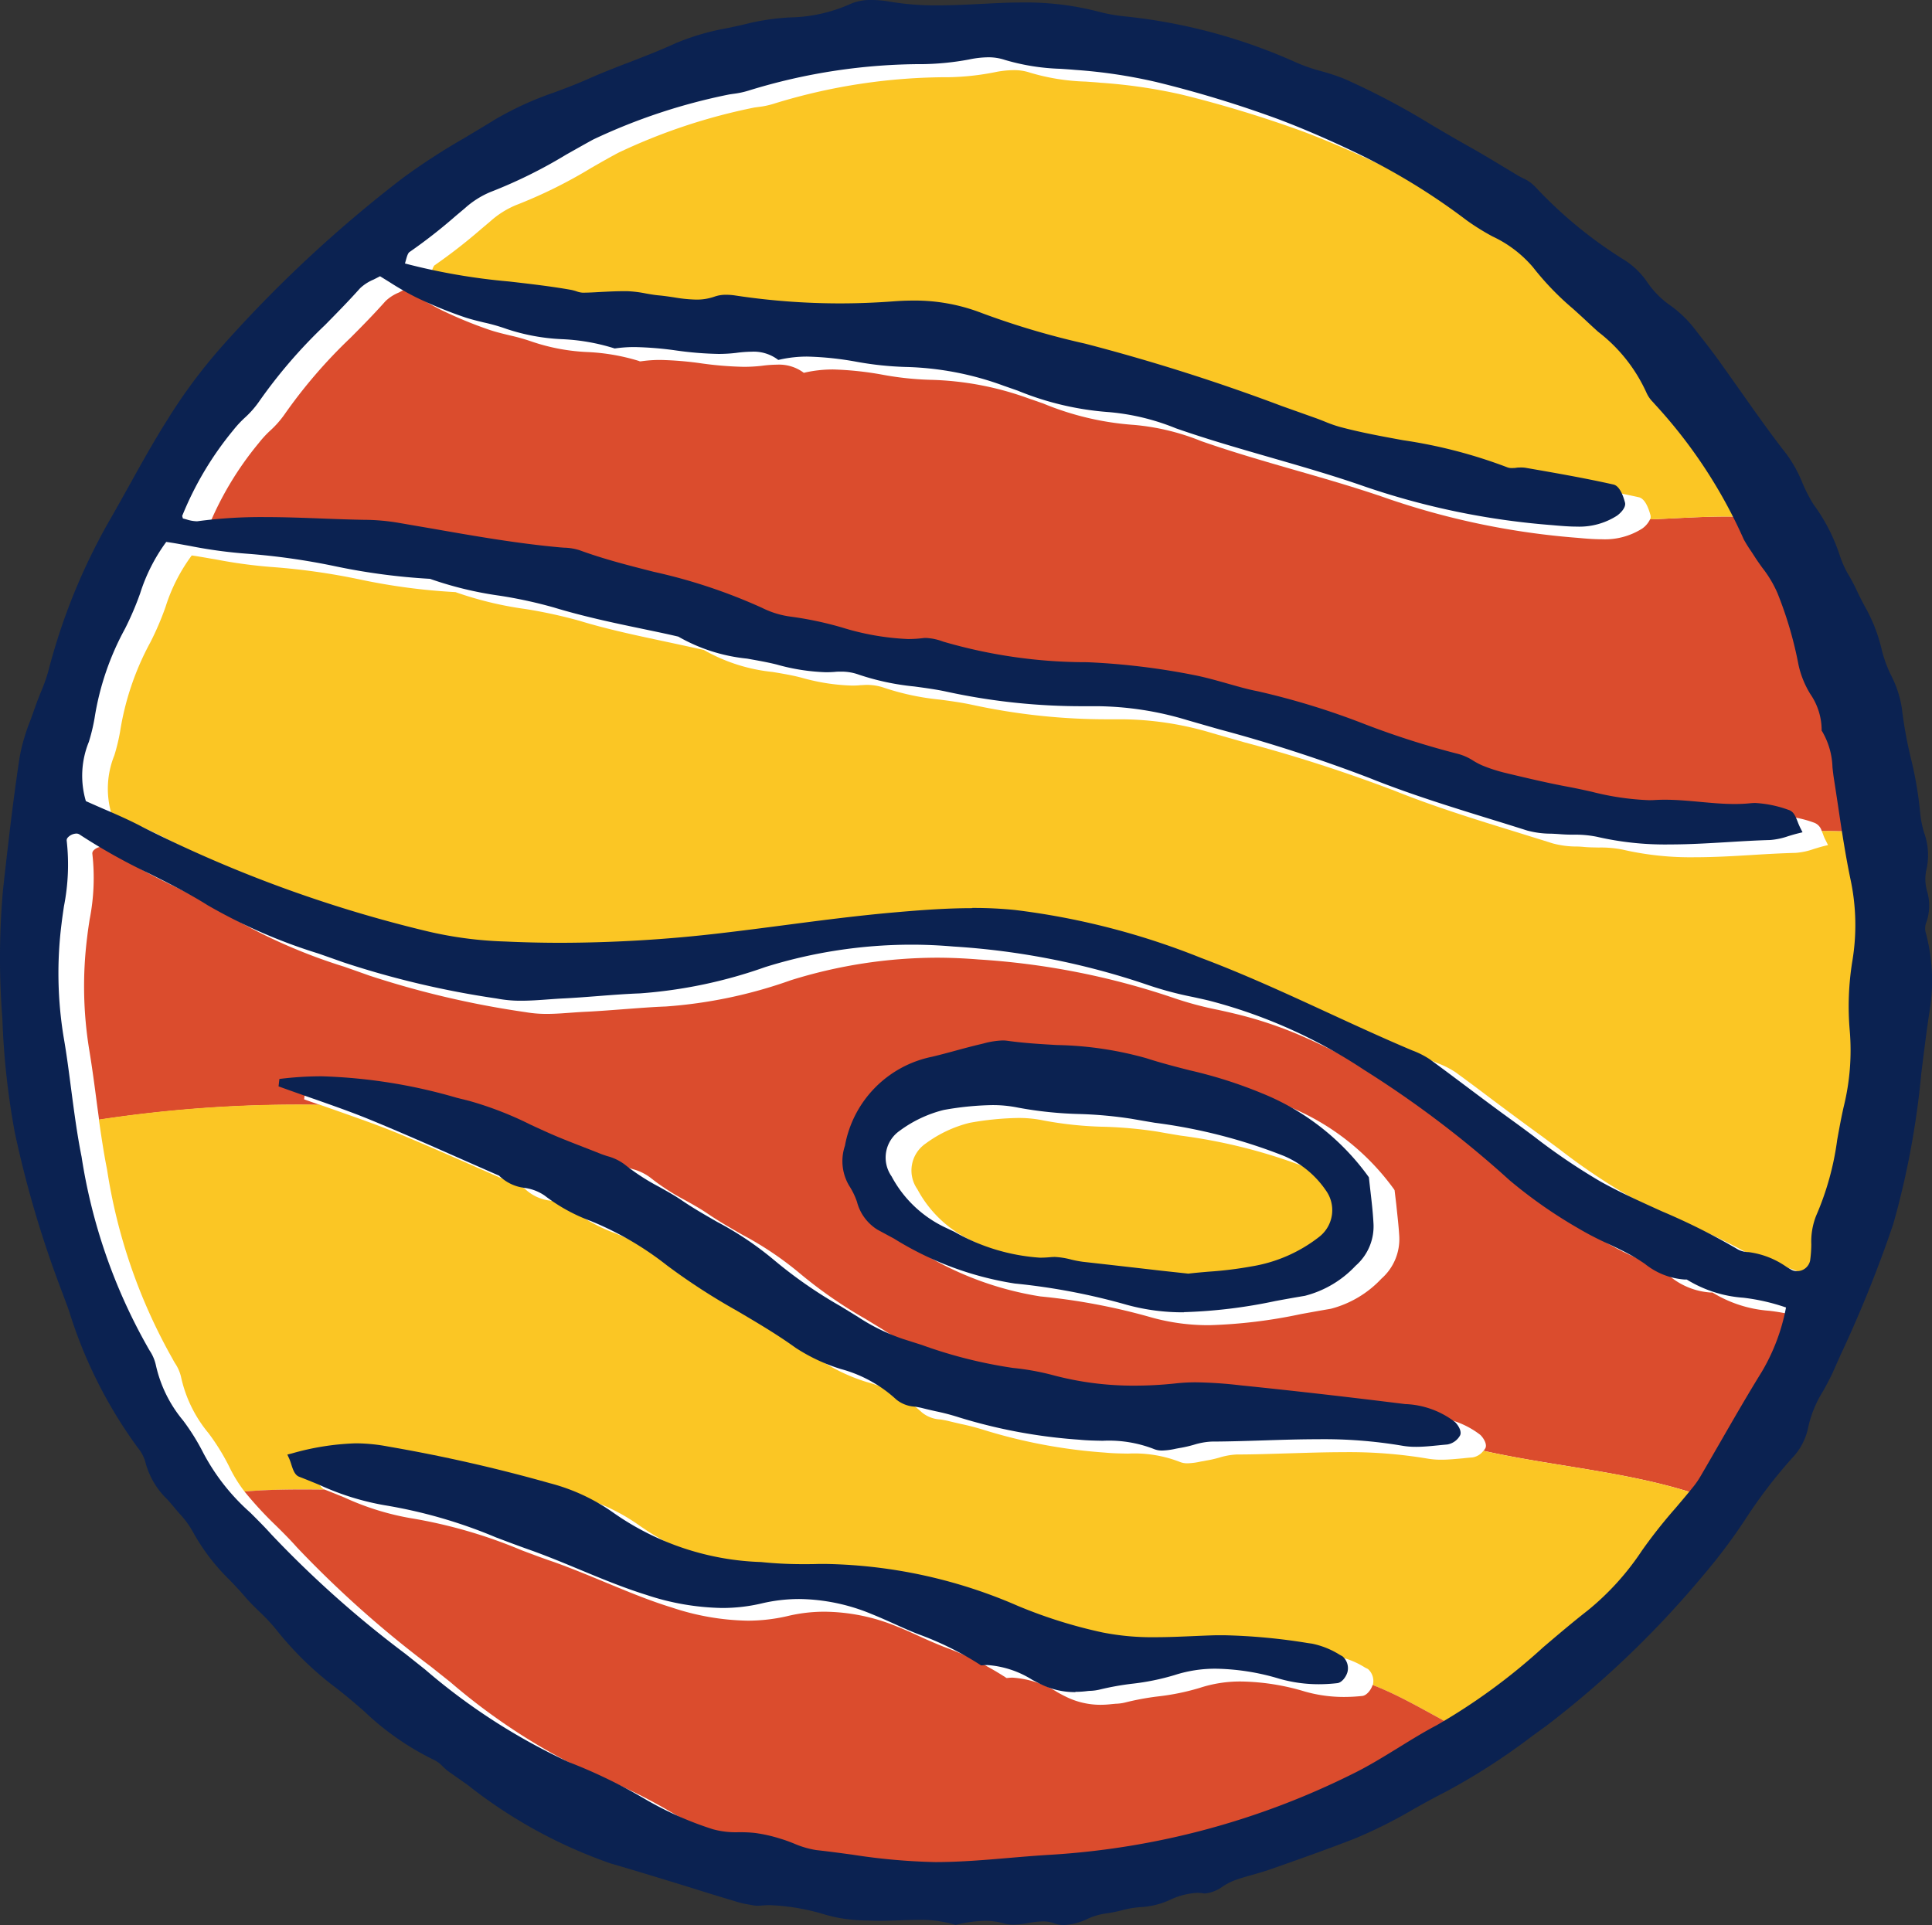 <svg id="グループ_1526" data-name="グループ 1526" xmlns="http://www.w3.org/2000/svg" xmlns:xlink="http://www.w3.org/1999/xlink" width="65.112" height="64.88" viewBox="0 0 65.112 64.88">
  <rect x="0" y="0" width="65.112" height="64.88" fill="#333333" stroke="none"/>
  <defs>
    <clipPath id="clip-path">
      <rect id="長方形_1479" data-name="長方形 1479" width="65.112" height="64.88" fill="none"/>
    </clipPath>
  </defs>
  <g id="グループ_1443" data-name="グループ 1443" clip-path="url(#clip-path)">
    <path id="パス_2856" data-name="パス 2856" d="M36.157,64.948a.789.789,0,0,1-.278-.047,1.206,1.206,0,0,0-.446-.074,3.292,3.292,0,0,0-.521.055l-.056.009a2.624,2.624,0,0,1-.409.044.914.914,0,0,1-.261-.034,2.645,2.645,0,0,0-.708-.1,4.423,4.423,0,0,0-.976.132,4.334,4.334,0,0,0-1.28-.162c-.208,0-.417.008-.621.017-.224.009-.437.013-.645.013h-.009c-.089,0-.177,0-.266,0l-.214-.007a5.061,5.061,0,0,1-1.05-.12l-.24-.064a7.524,7.524,0,0,0-1.929-.33,4.028,4.028,0,0,0-.4.019l-.048,0a.955.955,0,0,1-.126-.018l-.091-.018a2.984,2.984,0,0,1-.341-.073l-1.489-.456c-.943-.292-1.883-.582-2.832-.858a16.161,16.161,0,0,1-4.711-2.587l-.658-.465a1.243,1.243,0,0,1-.164-.14,1.3,1.3,0,0,0-.357-.274A9.129,9.129,0,0,1,12.7,57.8c-.325-.279-.634-.545-.954-.788a10.876,10.876,0,0,1-1.988-1.941,6.17,6.17,0,0,0-.567-.608,6.428,6.428,0,0,1-.474-.485c-.165-.191-.338-.377-.511-.563a6.731,6.731,0,0,1-1.234-1.6,3.185,3.185,0,0,0-.478-.657c-.06-.068-.118-.136-.177-.207-.075-.092-.155-.186-.235-.275a2.481,2.481,0,0,1-.676-1.11,1.505,1.505,0,0,0-.307-.618,15.338,15.338,0,0,1-2.293-4.579l-.22-.6A35.9,35.9,0,0,1,1,38.414c-.038-.191-.073-.379-.107-.572A28.711,28.711,0,0,1,.581,34.6,25.555,25.555,0,0,1,.6,30.313c.144-1.3.324-2.922.558-4.483A6.039,6.039,0,0,1,1.5,24.677L1.67,24.2c.056-.169.119-.327.186-.485a6.937,6.937,0,0,0,.258-.729,20.253,20.253,0,0,1,2.063-5.068c.225-.394.446-.791.665-1.188.413-.742.821-1.467,1.26-2.164a17.793,17.793,0,0,1,1.783-2.408A43.643,43.643,0,0,1,14,6.446a21.342,21.342,0,0,1,1.953-1.271l.121-.072c.332-.194.661-.389.982-.593A10.8,10.8,0,0,1,19.064,3.6c.307-.113.709-.265,1.1-.435s.79-.332,1.178-.484l.239-.094c.538-.206,1.065-.411,1.575-.646a7.911,7.911,0,0,1,1.7-.493l.2-.043c.19-.042.381-.083.568-.131A8.19,8.19,0,0,1,26.9,1.087,5.357,5.357,0,0,0,29,.627,1.542,1.542,0,0,1,29.668.5a3.091,3.091,0,0,1,.555.053,9.527,9.527,0,0,0,1.671.128c.51,0,1.034-.028,1.5-.052l.732-.034L34.33.589c.133,0,.267-.007.4-.007A9.555,9.555,0,0,1,37.3.9a5.373,5.373,0,0,0,.86.152A18.446,18.446,0,0,1,43.9,2.594a6.646,6.646,0,0,0,.866.3,6.941,6.941,0,0,1,.757.251A24.384,24.384,0,0,1,48.461,4.7c.4.234.8.468,1.2.692.366.2.729.425,1.089.642l.576.345c.057.033.118.066.183.1a1.171,1.171,0,0,1,.34.226,15.065,15.065,0,0,0,3,2.48,2.416,2.416,0,0,1,.761.7,3.234,3.234,0,0,0,.855.867,3.9,3.9,0,0,1,.669.617l.112.143c.283.364.55.707.8,1.057.2.271.392.547.586.822l.166.236c.5.718,1,1.419,1.517,2.084a4.089,4.089,0,0,1,.505.9,5.062,5.062,0,0,0,.4.779,5.852,5.852,0,0,1,.85,1.656,3.545,3.545,0,0,0,.352.767c.075.133.15.27.216.412.075.166.162.335.247.5l.024.047a5.168,5.168,0,0,1,.561,1.388,4.217,4.217,0,0,0,.337.948l.035.079a3.3,3.3,0,0,1,.319.983,14.292,14.292,0,0,0,.306,1.692l.016.071a12.191,12.191,0,0,1,.3,1.782,3.4,3.4,0,0,0,.127.653,2.092,2.092,0,0,1,.08,1.209,1.653,1.653,0,0,0,.025.779,1.5,1.5,0,0,1,0,.9.77.77,0,0,0-.047.482,6,6,0,0,1,.141,2.52c-.109.694-.2,1.393-.289,2.17a27.631,27.631,0,0,1-.939,5.042,40.786,40.786,0,0,1-1.712,4.268l-.312.7c-.084.192-.189.381-.29.564l-.025.044A4.057,4.057,0,0,0,61,48.406a1.9,1.9,0,0,1-.49.888,16.8,16.8,0,0,0-1.531,2l-.044.064a19.544,19.544,0,0,1-1.4,1.87,32.634,32.634,0,0,1-5.248,5.036l-.488.354a21.587,21.587,0,0,1-2.9,1.876c-.327.163-.647.341-.97.52l-.11.061a15.387,15.387,0,0,1-1.959.983c-.964.374-1.956.723-2.831,1.031-.178.062-.36.113-.54.164l-.046.012c-.22.062-.44.128-.651.2a2.424,2.424,0,0,0-.368.191,1.189,1.189,0,0,1-.512.222l-.051,0a1.751,1.751,0,0,0-.224-.019,2.513,2.513,0,0,0-.921.225l-.057.022a2.5,2.5,0,0,1-.881.231,3.208,3.208,0,0,0-.735.123,4.523,4.523,0,0,1-.539.1,2.275,2.275,0,0,0-.655.2,1.893,1.893,0,0,1-.686.185" transform="translate(-0.285 -0.285)" fill="#fff"/>
    <path id="パス_2857" data-name="パス 2857" d="M68.03,54.852a7.324,7.324,0,0,1,.056,2.708A9.479,9.479,0,0,0,68,59.941a7.931,7.931,0,0,1-.2,2.519c-.09.375-.159.762-.228,1.137a9.434,9.434,0,0,1-.71,2.562,2.313,2.313,0,0,0-.159.96,4.606,4.606,0,0,1-.043.551.448.448,0,0,1-.439.353.388.388,0,0,1-.2-.052l-.151-.09a2.9,2.9,0,0,0-1.279-.5.8.8,0,0,1-.357-.086,21.65,21.65,0,0,0-2.566-1.287c-.689-.31-1.4-.624-2.063-.995a21.17,21.17,0,0,1-2.256-1.529c-.245-.181-.491-.366-.736-.543-.517-.375-1.029-.758-1.537-1.137-.409-.31-.818-.616-1.232-.917a2.955,2.955,0,0,0-.594-.3c-.956-.4-1.916-.848-2.842-1.275-.362-.168-.723-.332-1.089-.5-1.038-.474-2.1-.939-3.178-1.343a24.883,24.883,0,0,0-6.287-1.619,13.48,13.48,0,0,0-1.43-.069c-.93,0-1.873.078-2.683.151-1.227.108-2.467.267-3.669.426-.7.09-1.408.185-2.114.267a47.094,47.094,0,0,1-5.4.323c-.633,0-1.266-.013-1.882-.043a13.026,13.026,0,0,1-2.747-.375,44.015,44.015,0,0,1-9.452-3.471c-.435-.233-.874-.426-1.343-.629-.194-.082-.388-.168-.586-.258a3,3,0,0,1,.1-1.964,6.446,6.446,0,0,0,.194-.805A9.337,9.337,0,0,1,9.861,46.4a9.657,9.657,0,0,0,.512-1.193,5.889,5.889,0,0,1,.883-1.735c.207.03.409.065.611.1.069.013.133.022.2.034a16.663,16.663,0,0,0,1.916.258,22.285,22.285,0,0,1,2.941.418,20.922,20.922,0,0,0,3.221.426,11.947,11.947,0,0,0,2.347.568,16.285,16.285,0,0,1,1.839.4c.96.293,1.955.5,2.919.706.422.09.844.181,1.266.276a5.869,5.869,0,0,0,2.317.741c.332.056.676.112,1,.2a6.909,6.909,0,0,0,1.653.258c.1,0,.2,0,.306-.013.065,0,.129-.009.2-.009a1.755,1.755,0,0,1,.594.095,8.551,8.551,0,0,0,1.877.4c.362.047.741.1,1.1.177a21.453,21.453,0,0,0,4.642.487l.422,0a10.8,10.8,0,0,1,3.031.469l1.085.31A51,51,0,0,1,51.788,51.4c1.339.538,2.743.973,4.1,1.391.409.129.822.254,1.227.383a3.062,3.062,0,0,0,.814.108c.095,0,.189.009.284.017.151.013.306.013.456.017a3.74,3.74,0,0,1,.805.069,10.175,10.175,0,0,0,2.446.258c.655,0,1.318-.039,1.955-.078.478-.03.952-.056,1.43-.069a2.285,2.285,0,0,0,.611-.129c.1-.03.211-.065.327-.095l.159-.039-.073-.146a1.407,1.407,0,0,1-.095-.22c-.017-.039-.03-.078-.047-.112.487,0,1.033.03,1.486.03.1.685.215,1.382.357,2.063" transform="translate(-4.794 -24.752)" fill="#fbc624"/>
    <path id="パス_2858" data-name="パス 2858" d="M72.072,40.5l.065.413c-.452,0-1-.034-1.486-.03a.418.418,0,0,0-.254-.276,3.929,3.929,0,0,0-1.12-.233,1.016,1.016,0,0,0-.164.009c-.181.017-.357.026-.538.026-.383,0-.775-.039-1.158-.073s-.788-.073-1.188-.073c-.112,0-.22,0-.332.009-.073,0-.146.009-.22.009A9.244,9.244,0,0,1,63.762,40c-.267-.06-.53-.116-.792-.168-.663-.121-1.335-.28-1.985-.435l-.116-.026a5.21,5.21,0,0,1-.8-.258,2.2,2.2,0,0,1-.3-.159,1.84,1.84,0,0,0-.5-.224,28.351,28.351,0,0,1-3.174-1.012,25.317,25.317,0,0,0-3.6-1.107c-.349-.069-.7-.168-1.042-.267s-.693-.194-1.046-.267a24.035,24.035,0,0,0-3.66-.444A17.365,17.365,0,0,1,41.9,34.94a1.869,1.869,0,0,0-.586-.125.906.906,0,0,0-.108.009,4.647,4.647,0,0,1-.5.026,8.62,8.62,0,0,1-2.218-.388,11.811,11.811,0,0,0-1.709-.362,3.16,3.16,0,0,1-.986-.3,18.448,18.448,0,0,0-3.651-1.214,25.877,25.877,0,0,1-2.5-.728,1.813,1.813,0,0,0-.525-.086l-.142-.013c-1.455-.129-2.924-.388-4.34-.637-.392-.069-.779-.138-1.167-.2a6.874,6.874,0,0,0-1.085-.09c-.469-.009-.934-.026-1.4-.043-.633-.022-1.287-.047-1.933-.047a16.38,16.38,0,0,0-2.278.138.228.228,0,0,1-.056,0,.937.937,0,0,1-.233-.039c-.026-.009-.056-.013-.082-.022-.043-.013-.082-.022-.121-.03,0-.009-.026-.082-.026-.086a10.931,10.931,0,0,1,1.722-2.889,3.511,3.511,0,0,1,.388-.422,3.308,3.308,0,0,0,.474-.534,17.083,17.083,0,0,1,2.226-2.588c.4-.4.805-.814,1.184-1.24a1.438,1.438,0,0,1,.456-.293c.069-.039.142-.073.22-.116.108.065.215.133.323.2a9.04,9.04,0,0,0,.891.512,14.356,14.356,0,0,0,1.6.659c.228.078.461.133.689.189a6.676,6.676,0,0,1,.762.215,6.72,6.72,0,0,0,1.869.349,6.95,6.95,0,0,1,1.731.3l.03.013.034,0a4.514,4.514,0,0,1,.659-.047,11.505,11.505,0,0,1,1.387.116,11.93,11.93,0,0,0,1.421.116,5.428,5.428,0,0,0,.607-.034,4.188,4.188,0,0,1,.525-.039,1.384,1.384,0,0,1,.848.241l.047.034.056-.013a4.278,4.278,0,0,1,.93-.1,10.922,10.922,0,0,1,1.641.172,10.446,10.446,0,0,0,1.645.177,10.394,10.394,0,0,1,3.32.633l.474.164a9.766,9.766,0,0,0,3.07.723,7.84,7.84,0,0,1,2.261.547c1.046.366,2.131.68,3.182.982s2.123.611,3.165.977a25.789,25.789,0,0,0,6.338,1.3l.1.009c.237.022.482.039.723.039a2.342,2.342,0,0,0,1.352-.362.809.809,0,0,0,.263-.31c1.128-.039,2.269-.142,3.4-.069.177.327.379.71.624,1.176.073.138.159.271.245.4l.1.151c.086.133.181.267.271.4a3.932,3.932,0,0,1,.512.853,12.775,12.775,0,0,1,.71,2.429,3.342,3.342,0,0,0,.4.982,2.148,2.148,0,0,1,.379,1.188v.043l.026.039a2.592,2.592,0,0,1,.34,1.2c.013.133.03.267.047.4q.077.465.142.93" transform="translate(-9.257 -12.88)" fill="#db4c2d"/>
    <path id="パス_2859" data-name="パス 2859" d="M64.8,82.222a6.649,6.649,0,0,1-.814,2.157c-.487.792-.96,1.615-1.417,2.407-.215.37-.426.741-.646,1.111a3.112,3.112,0,0,1-.228.34c-.026.03-.052.065-.078.095-2.489-.982-5.258-1.128-7.876-1.714a.5.5,0,0,0,.06-.082c.082-.146-.09-.388-.177-.461a2.929,2.929,0,0,0-1.675-.6c-2.032-.25-3.85-.456-5.559-.633-.521-.052-.995-.095-1.477-.095a5.515,5.515,0,0,0-.672.034,13.059,13.059,0,0,1-1.4.078,10.45,10.45,0,0,1-2.812-.37,9.136,9.136,0,0,0-1.292-.228,15.623,15.623,0,0,1-3.083-.775c-.211-.069-.422-.138-.629-.2a6.645,6.645,0,0,1-1.511-.745l-.6-.366a15.157,15.157,0,0,1-2.231-1.55,11.162,11.162,0,0,0-1.912-1.283c-.383-.22-.784-.448-1.154-.7-.258-.177-.534-.332-.8-.478a7.584,7.584,0,0,1-1.163-.758,1.712,1.712,0,0,0-.586-.28c-.082-.026-.159-.052-.237-.082l-.551-.22c-.284-.108-.564-.22-.848-.336-.314-.129-.629-.276-.943-.422a11.569,11.569,0,0,0-2.058-.8L20,75.156a18.208,18.208,0,0,0-4.551-.723,11.311,11.311,0,0,0-1.425.09l-.03.25c.185.069.362.129.53.189a44.647,44.647,0,0,0-7.441.5c-.026-.207-.056-.409-.082-.611-.073-.564-.151-1.145-.245-1.718a13.275,13.275,0,0,1-.073-3.837c.022-.194.052-.392.082-.586a7.221,7.221,0,0,0,.09-2.222.147.147,0,0,1,.039-.1.417.417,0,0,1,.289-.129.194.194,0,0,1,.1.026,19.792,19.792,0,0,0,2.351,1.318c.659.332,1.339.672,1.972,1.072a18.41,18.41,0,0,0,3.738,1.628c.284.1.568.2.848.3a30.935,30.935,0,0,0,5.141,1.214l.116.017a4.121,4.121,0,0,0,.732.06c.3,0,.6-.026.9-.047.172-.013.34-.022.512-.03.4-.022.788-.052,1.184-.082.465-.034.93-.073,1.4-.09a15.923,15.923,0,0,0,4.224-.887A16.634,16.634,0,0,1,35.315,70c.469,0,.947.022,1.417.06a25.308,25.308,0,0,1,6.515,1.279,11.639,11.639,0,0,0,1.563.422c.177.039.353.078.53.121a13.629,13.629,0,0,1,2.5.857,22.06,22.06,0,0,1,2.734,1.473,35.074,35.074,0,0,1,4.909,3.725,15.907,15.907,0,0,0,2.3,1.61,9.984,9.984,0,0,0,1.021.53c.293.142.6.284.883.452.121.069.237.146.353.224a2.4,2.4,0,0,0,1.339.53h.078a4.229,4.229,0,0,0,1.908.616,6.719,6.719,0,0,1,1.438.327M50.3,80.818a1.774,1.774,0,0,0,.6-1.46c-.022-.353-.065-.706-.1-1.051-.017-.146-.056-.469-.056-.469l-.017-.03a8.181,8.181,0,0,0-3.574-2.8,15.694,15.694,0,0,0-2.45-.784c-.482-.121-.982-.25-1.46-.4a11.85,11.85,0,0,0-3.018-.444c-.547-.034-1.115-.069-1.662-.146-.052,0-.108-.009-.164-.009a2.892,2.892,0,0,0-.633.1l-.082.022c-.288.065-.573.142-.861.22-.267.073-.534.146-.8.207a3.75,3.75,0,0,0-2.941,3,1.618,1.618,0,0,0,.146,1.352,2.36,2.36,0,0,1,.258.534,1.573,1.573,0,0,0,.693.943c.185.095.37.194.555.293a10.87,10.87,0,0,0,4.073,1.52,21.031,21.031,0,0,1,3.781.719,7.121,7.121,0,0,0,1.925.25,17.094,17.094,0,0,0,3.079-.375c.332-.06.667-.121,1-.177A3.555,3.555,0,0,0,50.3,80.818" transform="translate(-3.744 -37.723)" fill="#db4c2d"/>
    <path id="パス_2860" data-name="パス 2860" d="M78.2,20.562c-1.132-.073-2.274.03-3.4.069a.216.216,0,0,0,.013-.138c-.069-.254-.189-.56-.392-.607-.969-.215-1.964-.392-2.954-.564-.047,0-.095-.009-.142-.009s-.116,0-.177.009-.1.009-.155.009a.429.429,0,0,1-.142-.022,16.847,16.847,0,0,0-3.522-.917c-.706-.129-1.438-.263-2.14-.452a4.778,4.778,0,0,1-.491-.172c-.1-.039-.2-.082-.3-.116l-1.158-.409a64.361,64.361,0,0,0-6.618-2.1,27.351,27.351,0,0,1-3.488-1.033,6.219,6.219,0,0,0-2.325-.422c-.22,0-.439.009-.663.026-.594.047-1.2.069-1.8.069a23.112,23.112,0,0,1-3.527-.267,2.179,2.179,0,0,0-.293-.022,1.107,1.107,0,0,0-.4.065,1.809,1.809,0,0,1-.624.1,4.957,4.957,0,0,1-.745-.073c-.168-.026-.332-.052-.5-.065-.151-.013-.3-.039-.444-.065a3.593,3.593,0,0,0-.616-.078l-.155,0c-.241,0-.487.013-.732.026-.211.013-.418.022-.633.026a.7.7,0,0,1-.207-.047,1.238,1.238,0,0,0-.181-.047c-.693-.125-1.4-.207-2.088-.284a20.872,20.872,0,0,1-3.509-.607c.009-.03.017-.06.026-.095.034-.116.069-.254.125-.288a18.338,18.338,0,0,0,1.559-1.214l.306-.258a3.049,3.049,0,0,1,.861-.547,16.182,16.182,0,0,0,2.553-1.262c.3-.172.6-.344.909-.508a19.754,19.754,0,0,1,4.59-1.524l.129-.017a2.755,2.755,0,0,0,.525-.112,19.859,19.859,0,0,1,5.9-.891A8.708,8.708,0,0,0,52.7,5.564a3.249,3.249,0,0,1,.646-.073,1.677,1.677,0,0,1,.56.086,7.262,7.262,0,0,0,1.877.3c.168.013.336.022.5.039a17.765,17.765,0,0,1,2.734.4,39.577,39.577,0,0,1,4.1,1.249c.844.319,1.74.706,2.743,1.188a22.04,22.04,0,0,1,3.613,2.222,7.2,7.2,0,0,0,.874.547,3.986,3.986,0,0,1,1.361,1.038,9.644,9.644,0,0,0,1.361,1.412c.151.138.306.271.452.413.125.116.254.233.383.349a5.374,5.374,0,0,1,1.632,2.058,1.031,1.031,0,0,0,.22.314l.06.069A14.5,14.5,0,0,1,78.2,20.562" transform="translate(-19.188 -3.127)" fill="#fbc624"/>
    <path id="パス_2861" data-name="パス 2861" d="M62.283,99.823c-.177.22-.362.435-.543.65a17.647,17.647,0,0,0-1.128,1.425,8.835,8.835,0,0,1-1.83,2.024c-.512.4-1.016.827-1.5,1.24a21.283,21.283,0,0,1-3.35,2.493c-1.072-.525-2.157-1.227-3.255-1.649a.133.133,0,0,0,.009-.034.536.536,0,0,0-.172-.508l-.095-.047a2.763,2.763,0,0,0-.93-.375l-.146-.022a20.13,20.13,0,0,0-2.82-.263c-.086,0-.177,0-.267,0-.258,0-.512.017-.766.026-.426.022-.853.039-1.275.039a8.466,8.466,0,0,1-1.791-.164,16.017,16.017,0,0,1-2.842-.891,16.92,16.92,0,0,0-6.45-1.417c-.095,0-.189,0-.284,0-.159,0-.314,0-.469,0h-.151c-.478,0-.909-.026-1.3-.069a9.169,9.169,0,0,1-4.956-1.645,6.632,6.632,0,0,0-2.175-1.016A53.641,53.641,0,0,0,18.354,98.4a5.793,5.793,0,0,0-1.1-.108,8.726,8.726,0,0,0-2.149.34l-.151.034.065.142A1.939,1.939,0,0,1,15.09,99c.056.177.116.362.263.418-.9-.009-1.765-.013-2.7.065a4.751,4.751,0,0,1-.525-.857,7.356,7.356,0,0,0-.689-1.111,4.424,4.424,0,0,1-.917-1.856,1.389,1.389,0,0,0-.211-.5c-.026-.043-.052-.086-.073-.129a18.679,18.679,0,0,1-2.218-6.4c-.112-.555-.194-1.124-.276-1.684a44.646,44.646,0,0,1,7.441-.5c.215.073.418.146.616.215.728.258,1.356.478,1.968.728,1.029.426,2.063.883,3.066,1.326.418.185.835.366,1.253.551a1.469,1.469,0,0,0,.87.413,1.561,1.561,0,0,1,.672.263,5.778,5.778,0,0,0,1.542.848,10.644,10.644,0,0,1,2.579,1.5A21.831,21.831,0,0,0,30.1,93.82c.663.388,1.348.792,1.981,1.249a6.115,6.115,0,0,0,1.529.719,4.494,4.494,0,0,1,1.873,1.029,1.063,1.063,0,0,0,.624.237c.086.013.172.03.25.047.151.039.306.073.456.108a8.144,8.144,0,0,1,.788.207,17.987,17.987,0,0,0,4.048.754c.263.026.525.03.784.034a4.236,4.236,0,0,1,1.718.271.664.664,0,0,0,.289.056,2.285,2.285,0,0,0,.444-.06c.065-.009.125-.022.189-.034a3.712,3.712,0,0,0,.422-.095,2.407,2.407,0,0,1,.6-.108c.586,0,1.176-.022,1.761-.039s1.219-.039,1.826-.039a15.964,15.964,0,0,1,2.829.215,2.719,2.719,0,0,0,.478.039c.245,0,.491-.026.732-.047.108-.013.211-.022.319-.03a.575.575,0,0,0,.366-.224c2.618.586,5.387.732,7.876,1.714" transform="translate(-4.412 -49.214)" fill="#fbc624"/>
    <path id="パス_2862" data-name="パス 2862" d="M60.421,124.822a2.862,2.862,0,0,1-.25.142c-.439.233-.866.5-1.275.749-.482.3-.977.6-1.494.861a26.413,26.413,0,0,1-10.24,2.752c-.461.026-.921.065-1.387.1-.8.069-1.636.138-2.5.142a21.266,21.266,0,0,1-2.786-.25c-.4-.056-.81-.112-1.214-.155a3.014,3.014,0,0,1-.758-.22,4.271,4.271,0,0,0-.448-.159,4.728,4.728,0,0,0-.848-.194c-.181-.022-.366-.026-.555-.03a2.878,2.878,0,0,1-.878-.1,11.277,11.277,0,0,1-2.325-1.038,17.272,17.272,0,0,0-2.528-1.223,20.865,20.865,0,0,1-4.853-3.126l-.655-.521a36.15,36.15,0,0,1-4.513-4.017c-.228-.258-.478-.508-.719-.745a12.393,12.393,0,0,1-1.051-1.141c.93-.078,1.8-.073,2.7-.065.224.086.444.177.667.267a9.044,9.044,0,0,0,2.213.693,16.642,16.642,0,0,1,3.759,1.085c.366.138.732.276,1.1.4.577.207,1.15.444,1.709.676.728.3,1.477.616,2.252.853a8.47,8.47,0,0,0,2.549.444,5.956,5.956,0,0,0,1.335-.151,5.308,5.308,0,0,1,1.27-.151,6.534,6.534,0,0,1,2.437.5c.254.1.508.215.762.332s.538.241.81.349a10.438,10.438,0,0,1,2.075,1.025l.039.026.047,0a1.212,1.212,0,0,1,.177-.009,3.294,3.294,0,0,1,1.511.5c.086.047.172.095.263.138a2.626,2.626,0,0,0,1.18.276,3.4,3.4,0,0,0,.362-.022l.142-.013a1.524,1.524,0,0,0,.306-.039,9,9,0,0,1,1.111-.207,7.955,7.955,0,0,0,1.417-.289,4.368,4.368,0,0,1,1.408-.215,7.783,7.783,0,0,1,2.127.336,4.8,4.8,0,0,0,1.335.185,5.955,5.955,0,0,0,.611-.034c.159-.022.3-.224.344-.37,1.1.422,2.183,1.124,3.255,1.649" transform="translate(-10.903 -66.381)" fill="#db4c2d"/>
    <path id="パス_2863" data-name="パス 2863" d="M86.181,90.373a1.138,1.138,0,0,1-.215,1.563,5.036,5.036,0,0,1-2.274,1,12.962,12.962,0,0,1-1.464.177c-.233.022-.465.043-.68.069l-.921-.1c-.866-.095-1.753-.194-2.64-.3a3.153,3.153,0,0,1-.383-.073,2.717,2.717,0,0,0-.586-.09,1.055,1.055,0,0,0-.116.009c-.121.009-.241.017-.357.017a6.745,6.745,0,0,1-2.885-.874l-.353-.168a3.977,3.977,0,0,1-1.761-1.7,1.1,1.1,0,0,1,.276-1.537,4.2,4.2,0,0,1,1.481-.7,10.052,10.052,0,0,1,1.619-.164,4.026,4.026,0,0,1,.887.086,12.552,12.552,0,0,0,2.063.211,14.46,14.46,0,0,1,1.77.164c.258.047.517.09.775.133a18.364,18.364,0,0,1,4.362,1.12,3.284,3.284,0,0,1,1.4,1.158" transform="translate(-40.629 -49.823)" fill="#fbc624"/>
    <path id="パス_2864" data-name="パス 2864" d="M35.871,64.88a1,1,0,0,1-.352-.063,1.073,1.073,0,0,0-.372-.061,3.055,3.055,0,0,0-.486.054,3.031,3.031,0,0,1-.5.055,1.2,1.2,0,0,1-.323-.041,2.359,2.359,0,0,0-.644-.087,4.394,4.394,0,0,0-.958.13l-.034.008-.033-.011a4.039,4.039,0,0,0-1.235-.159c-.21,0-.419.009-.629.016s-.423.016-.634.016q-.142,0-.284-.005l-.154-.006a5.469,5.469,0,0,1-1.158-.128l-.242-.063a7.337,7.337,0,0,0-1.872-.326,3.562,3.562,0,0,0-.382.02l-.053,0a1.022,1.022,0,0,1-.183-.022l-.095-.017a3.037,3.037,0,0,1-.359-.078c-.5-.151-1-.3-1.492-.457-.94-.29-1.881-.58-2.826-.855a16.464,16.464,0,0,1-4.809-2.642q-.314-.222-.629-.442a1.844,1.844,0,0,1-.215-.185.986.986,0,0,0-.267-.205,9.291,9.291,0,0,1-2.381-1.654c-.3-.263-.618-.534-.94-.781a11.109,11.109,0,0,1-2.029-1.978,6.111,6.111,0,0,0-.558-.595c-.16-.156-.326-.318-.476-.492-.168-.2-.344-.383-.522-.571A6.9,6.9,0,0,1,6.5,51.626a3.033,3.033,0,0,0-.45-.612c-.061-.07-.121-.14-.18-.211-.074-.091-.152-.18-.231-.268a2.683,2.683,0,0,1-.727-1.21A1.287,1.287,0,0,0,4.65,48.8,15.579,15.579,0,0,1,2.32,44.16l-.22-.594A36.146,36.146,0,0,1,.5,38.174,25.916,25.916,0,0,1,.08,34.325,25.987,25.987,0,0,1,.1,30c.155-1.393.332-2.971.563-4.492a6.5,6.5,0,0,1,.366-1.243c.052-.142.1-.283.152-.425.056-.168.124-.332.19-.5a6.245,6.245,0,0,0,.252-.7A20.552,20.552,0,0,1,3.7,17.524c.226-.391.446-.787.666-1.182.4-.721.815-1.466,1.263-2.175a18.157,18.157,0,0,1,1.8-2.435A43.865,43.865,0,0,1,13.587,5.99a22.363,22.363,0,0,1,2.094-1.356c.329-.2.657-.391.979-.593A11.01,11.01,0,0,1,18.7,3.108c.359-.134.73-.274,1.086-.432.468-.208.953-.4,1.422-.577.517-.2,1.052-.408,1.562-.642a8.171,8.171,0,0,1,1.747-.51c.252-.054.505-.107.755-.171A8.011,8.011,0,0,1,26.626.587,5.2,5.2,0,0,0,28.618.152,1.683,1.683,0,0,1,29.381,0a3.508,3.508,0,0,1,.6.055A9.3,9.3,0,0,0,31.61.181c.494,0,1-.026,1.486-.051.242-.012.485-.025.728-.034.208-.008.416-.012.623-.012a9.757,9.757,0,0,1,2.628.322A5.448,5.448,0,0,0,37.9.551a18.766,18.766,0,0,1,5.8,1.562,5.847,5.847,0,0,0,.836.288,7.177,7.177,0,0,1,.779.259,25.07,25.07,0,0,1,2.969,1.572c.4.233.792.466,1.194.69s.8.463,1.191.7l.48.289c.053.032.11.061.167.09a1.291,1.291,0,0,1,.407.277,14.765,14.765,0,0,0,2.959,2.446,2.64,2.64,0,0,1,.825.773,3.018,3.018,0,0,0,.8.807,3.964,3.964,0,0,1,.707.656l.11.14c.275.351.55.7.811,1.063s.5.705.753,1.06c.485.689.986,1.4,1.515,2.074a4.487,4.487,0,0,1,.543.979,5.15,5.15,0,0,0,.367.716A6.058,6.058,0,0,1,62,18.709a3.369,3.369,0,0,0,.331.719c.078.14.157.281.223.425.084.182.177.362.27.542a5.465,5.465,0,0,1,.58,1.443,4.241,4.241,0,0,0,.335.934,3.591,3.591,0,0,1,.357,1.1,14.235,14.235,0,0,0,.3,1.665,12.774,12.774,0,0,1,.32,1.886,3.415,3.415,0,0,0,.127.63,2.239,2.239,0,0,1,.07,1.307,1.468,1.468,0,0,0,.034.678,1.714,1.714,0,0,1-.016,1.02.571.571,0,0,0-.039.34,6.245,6.245,0,0,1,.149,2.612c-.112.717-.2,1.453-.29,2.164a28.165,28.165,0,0,1-.945,5.08,42.106,42.106,0,0,1-1.768,4.394l-.265.595c-.1.217-.212.425-.323.627a3.828,3.828,0,0,0-.521,1.285,2.094,2.094,0,0,1-.55,1.006,16.88,16.88,0,0,0-1.553,2.035,18.764,18.764,0,0,1-1.418,1.89,32.832,32.832,0,0,1-5.283,5.071l-.486.352A21.691,21.691,0,0,1,48.7,60.4c-.362.183-.717.381-1.071.579a16.177,16.177,0,0,1-1.986.992c-.942.367-1.907.706-2.839,1.034-.2.069-.4.126-.6.183s-.429.121-.637.2a2.189,2.189,0,0,0-.35.185,1.255,1.255,0,0,1-.6.242.441.441,0,0,1-.075-.006,1.3,1.3,0,0,0-.2-.015,2.443,2.443,0,0,0-.9.231,2.692,2.692,0,0,1-.954.247,3.205,3.205,0,0,0-.685.112,4.585,4.585,0,0,1-.57.11,2.2,2.2,0,0,0-.595.184,2.051,2.051,0,0,1-.769.2M2.574,28.094a.412.412,0,0,0-.287.131.139.139,0,0,0-.04.1,7.23,7.23,0,0,1-.092,2.219c-.029.2-.058.394-.081.589a13.3,13.3,0,0,0,.073,3.834c.1.572.174,1.154.248,1.718.1.754.2,1.534.354,2.3a18.784,18.784,0,0,0,2.218,6.4c.023.043.048.085.073.128a1.447,1.447,0,0,1,.214.5,4.39,4.39,0,0,0,.915,1.859,7.365,7.365,0,0,1,.689,1.108,7.131,7.131,0,0,0,1.578,2c.239.239.487.485.718.743a35.872,35.872,0,0,0,4.513,4.019l.655.521a20.831,20.831,0,0,0,4.852,3.127A17.364,17.364,0,0,1,21.7,60.611a11.405,11.405,0,0,0,2.325,1.039,2.926,2.926,0,0,0,.88.1c.187,0,.373.006.556.028a5.038,5.038,0,0,1,.846.193c.152.045.3.1.451.161a3.1,3.1,0,0,0,.754.221c.406.044.812.1,1.216.154a20.88,20.88,0,0,0,2.785.25c.863,0,1.7-.073,2.5-.141.462-.039.923-.078,1.385-.105a26.4,26.4,0,0,0,10.237-2.751c.519-.257,1.015-.565,1.5-.862.411-.254.837-.518,1.275-.748a20.4,20.4,0,0,0,3.6-2.634c.486-.413.988-.841,1.5-1.24a9,9,0,0,0,1.831-2.024,17.337,17.337,0,0,1,1.127-1.425c.209-.246.418-.492.62-.745a2.88,2.88,0,0,0,.231-.342c.216-.369.429-.74.643-1.111.457-.793.929-1.613,1.419-2.405a6.678,6.678,0,0,0,.811-2.158,6.834,6.834,0,0,0-1.436-.329,4.2,4.2,0,0,1-1.91-.614l-.078,0a2.4,2.4,0,0,1-1.336-.531c-.117-.078-.234-.156-.355-.226-.283-.165-.589-.31-.884-.449a10.326,10.326,0,0,1-1.02-.53,15.953,15.953,0,0,1-2.3-1.611,35,35,0,0,0-4.91-3.724,17.259,17.259,0,0,0-5.231-2.332c-.176-.042-.352-.08-.53-.119a11.774,11.774,0,0,1-1.565-.421A25.083,25.083,0,0,0,32.127,31.9c-.47-.041-.947-.062-1.418-.062a16.572,16.572,0,0,0-4.92.755,16.071,16.071,0,0,1-4.227.887c-.465.017-.93.053-1.394.089-.395.031-.79.061-1.185.081-.17.008-.341.021-.512.033-.295.022-.6.044-.9.044a4.222,4.222,0,0,1-.732-.057l-.114-.02a30.484,30.484,0,0,1-5.141-1.213c-.282-.1-.567-.2-.851-.3A18.147,18.147,0,0,1,7,30.51c-.634-.4-1.315-.741-1.973-1.071a19.829,19.829,0,0,1-2.352-1.318.187.187,0,0,0-.1-.027M32.769,30.6a13.881,13.881,0,0,1,1.43.068,24.874,24.874,0,0,1,6.284,1.618c1.456.547,2.885,1.206,4.268,1.843.928.427,1.887.87,2.844,1.273a2.9,2.9,0,0,1,.593.3c.413.3.821.608,1.23.914.511.383,1.021.766,1.538,1.139.247.178.492.36.736.542a20.759,20.759,0,0,0,2.255,1.528c.666.37,1.376.688,2.063,1a21.888,21.888,0,0,1,2.567,1.287.788.788,0,0,0,.357.088,2.859,2.859,0,0,1,1.278.5l.152.089a.388.388,0,0,0,.2.052.449.449,0,0,0,.44-.355,4.129,4.129,0,0,0,.04-.548,2.367,2.367,0,0,1,.163-.964,9.557,9.557,0,0,0,.71-2.559c.068-.375.137-.761.225-1.14a7.9,7.9,0,0,0,.2-2.516,9.481,9.481,0,0,1,.088-2.384,7.362,7.362,0,0,0-.058-2.707c-.173-.82-.3-1.662-.421-2.476-.047-.31-.093-.62-.142-.929-.021-.132-.036-.265-.051-.4a2.539,2.539,0,0,0-.34-1.2l-.025-.037,0-.044a2.152,2.152,0,0,0-.379-1.187,3.154,3.154,0,0,1-.4-.984,12.985,12.985,0,0,0-.712-2.426,3.913,3.913,0,0,0-.511-.853c-.094-.131-.188-.263-.274-.4l-.1-.153a4.5,4.5,0,0,1-.249-.4,16.73,16.73,0,0,0-3-4.559l-.061-.069a1.047,1.047,0,0,1-.218-.316,5.39,5.39,0,0,0-1.634-2.057c-.127-.116-.255-.232-.381-.351-.149-.14-.3-.276-.451-.413a9.531,9.531,0,0,1-1.36-1.41A4.034,4.034,0,0,0,50.3,7.968a7.824,7.824,0,0,1-.878-.548A21.737,21.737,0,0,0,45.812,5.2c-1-.482-1.9-.87-2.74-1.187a38.236,38.236,0,0,0-4.1-1.248,17.468,17.468,0,0,0-2.731-.409c-.167-.015-.334-.026-.5-.037a7.348,7.348,0,0,1-1.876-.3,1.723,1.723,0,0,0-.563-.088,3.286,3.286,0,0,0-.645.074,9.136,9.136,0,0,1-1.521.156,19.819,19.819,0,0,0-5.9.89,2.922,2.922,0,0,1-.525.112l-.129.019a19.772,19.772,0,0,0-4.594,1.522c-.3.164-.6.335-.905.506a16.267,16.267,0,0,1-2.556,1.262,3.021,3.021,0,0,0-.862.548l-.306.257A17.652,17.652,0,0,1,13.8,8.495c-.056.037-.093.172-.125.29l-.027.095a21.12,21.12,0,0,0,3.509.607c.687.079,1.4.16,2.089.282a1.518,1.518,0,0,1,.182.049.734.734,0,0,0,.206.046c.214,0,.422-.013.632-.025.245-.012.489-.025.733-.025l.153,0a4.085,4.085,0,0,1,.616.077c.147.026.295.052.443.065.167.015.333.04.5.065a5.011,5.011,0,0,0,.746.076,1.781,1.781,0,0,0,.623-.1,1.15,1.15,0,0,1,.4-.062,2,2,0,0,1,.295.023,23.593,23.593,0,0,0,3.525.267c.6,0,1.2-.023,1.8-.068.222-.017.443-.027.663-.027a6.245,6.245,0,0,1,2.326.421,26.847,26.847,0,0,0,3.487,1.032,65.8,65.8,0,0,1,6.619,2.1l1.158.412c.1.036.2.076.3.116a4.5,4.5,0,0,0,.489.173c.7.189,1.434.323,2.141.452a16.686,16.686,0,0,1,3.522.916.374.374,0,0,0,.144.022c.05,0,.1,0,.152-.009s.12-.009.178-.009a.839.839,0,0,1,.14.011c.993.172,1.988.345,2.957.563.2.045.323.354.389.606.048.18-.187.388-.274.447a2.349,2.349,0,0,1-1.353.365c-.242,0-.486-.02-.721-.04l-.1-.009a25.534,25.534,0,0,1-6.338-1.307c-1.044-.365-2.124-.675-3.167-.976s-2.132-.614-3.182-.981a7.723,7.723,0,0,0-2.26-.546,9.966,9.966,0,0,1-3.071-.723L33.824,13a10.26,10.26,0,0,0-3.321-.633,11,11,0,0,1-1.644-.176,10.591,10.591,0,0,0-1.641-.173,4.161,4.161,0,0,0-.931.1l-.058.013-.047-.035a1.365,1.365,0,0,0-.849-.243,4.325,4.325,0,0,0-.522.04,4.942,4.942,0,0,1-.607.035,11.659,11.659,0,0,1-1.423-.117,11.561,11.561,0,0,0-1.386-.114,4.55,4.55,0,0,0-.659.045l-.032,0-.03-.011a6.859,6.859,0,0,0-1.733-.3,6.834,6.834,0,0,1-1.87-.345,6.169,6.169,0,0,0-.76-.217c-.227-.055-.463-.112-.689-.19a14.484,14.484,0,0,1-1.6-.658,9.816,9.816,0,0,1-.891-.511c-.108-.067-.215-.133-.323-.2-.074.04-.148.077-.22.113a1.513,1.513,0,0,0-.453.292c-.382.428-.79.843-1.185,1.244a17.015,17.015,0,0,0-2.227,2.586,3.23,3.23,0,0,1-.474.535,3.6,3.6,0,0,0-.388.419,11.007,11.007,0,0,0-1.721,2.89l.024.085c.04.009.08.021.121.032a1.247,1.247,0,0,0,.317.061.468.468,0,0,0,.055,0,16.167,16.167,0,0,1,2.277-.14c.645,0,1.3.025,1.933.049.468.018.935.035,1.4.043a7.214,7.214,0,0,1,1.085.088c.389.066.779.135,1.167.2,1.418.249,2.885.507,4.343.64l.143.011a1.877,1.877,0,0,1,.525.085c.813.3,1.67.516,2.5.728a18.491,18.491,0,0,1,3.651,1.214,3.027,3.027,0,0,0,.987.3,11.684,11.684,0,0,1,1.712.364,8.742,8.742,0,0,0,2.218.388,4.139,4.139,0,0,0,.495-.029A.871.871,0,0,1,31.2,21.5a1.887,1.887,0,0,1,.587.124,17.226,17.226,0,0,0,4.846.694,23.726,23.726,0,0,1,3.661.444c.355.072.707.172,1.049.268s.691.2,1.039.266a25.365,25.365,0,0,1,3.605,1.107,28.159,28.159,0,0,0,3.174,1.011,1.805,1.805,0,0,1,.493.225,2.431,2.431,0,0,0,.3.158,5.263,5.263,0,0,0,.8.257l.115.028c.648.154,1.319.313,1.983.436.264.049.528.107.793.166a9.142,9.142,0,0,0,1.917.284c.073,0,.146,0,.219-.006q.165-.009.329-.009c.4,0,.8.037,1.191.073s.773.071,1.158.071a5.064,5.064,0,0,0,.535-.026,1.631,1.631,0,0,1,.166-.008,3.881,3.881,0,0,1,1.121.234c.168.053.228.208.3.388a2.355,2.355,0,0,0,.094.22l.074.145-.158.039c-.117.029-.225.062-.327.093a2.379,2.379,0,0,1-.613.129c-.475.013-.951.042-1.427.071-.641.038-1.3.078-1.957.078a10.213,10.213,0,0,1-2.446-.258,3.649,3.649,0,0,0-.8-.071c-.152,0-.305-.006-.457-.018-.095-.007-.19-.012-.286-.016a3.088,3.088,0,0,1-.81-.106q-.612-.194-1.228-.383c-1.358-.42-2.762-.854-4.1-1.393a50.824,50.824,0,0,0-5.048-1.635q-.541-.154-1.084-.311a10.763,10.763,0,0,0-3.032-.468l-.42,0a21.437,21.437,0,0,1-4.642-.487c-.36-.079-.736-.129-1.1-.178a8.466,8.466,0,0,1-1.874-.4,1.713,1.713,0,0,0-.6-.1c-.067,0-.133,0-.2.008-.1.008-.2.012-.306.012a6.869,6.869,0,0,1-1.655-.259c-.326-.082-.668-.14-1-.2a5.822,5.822,0,0,1-2.318-.741c-.42-.1-.843-.185-1.265-.274-.965-.2-1.963-.415-2.921-.706a15.157,15.157,0,0,0-1.84-.4,12.146,12.146,0,0,1-2.344-.568,21.316,21.316,0,0,1-3.223-.43,22.908,22.908,0,0,0-2.941-.416,15.9,15.9,0,0,1-1.914-.26c-.268-.048-.538-.1-.81-.138a5.971,5.971,0,0,0-.881,1.738,10.237,10.237,0,0,1-.512,1.193,9.26,9.26,0,0,0-1.023,3.009,6.3,6.3,0,0,1-.193.8A3.016,3.016,0,0,0,2.894,27c.2.089.392.174.586.258.467.2.909.394,1.343.625a44.055,44.055,0,0,0,9.451,3.473,13.059,13.059,0,0,0,2.745.375c.618.029,1.252.044,1.885.044h0a46.83,46.83,0,0,0,5.4-.326c.706-.082,1.41-.174,2.115-.266,1.2-.157,2.442-.319,3.67-.428.808-.071,1.749-.148,2.682-.148" transform="translate(0 0)" fill="#0b2251"/>
    <path id="パス_2865" data-name="パス 2865" d="M51.579,96.86a.685.685,0,0,1-.288-.055,4.189,4.189,0,0,0-1.717-.273c-.257-.005-.522-.01-.785-.036a17.9,17.9,0,0,1-4.045-.75,7.532,7.532,0,0,0-.79-.208c-.152-.034-.3-.068-.454-.107-.078-.02-.163-.034-.249-.049a1.085,1.085,0,0,1-.628-.238,4.466,4.466,0,0,0-1.87-1.03,6.042,6.042,0,0,1-1.529-.718c-.633-.457-1.318-.859-1.98-1.249a21.437,21.437,0,0,1-2.351-1.525,10.625,10.625,0,0,0-2.577-1.5,5.864,5.864,0,0,1-1.542-.851,1.554,1.554,0,0,0-.673-.261,1.475,1.475,0,0,1-.868-.414q-.627-.274-1.254-.551c-1-.442-2.037-.9-3.065-1.323-.613-.253-1.241-.473-1.967-.728-.355-.124-.734-.257-1.145-.406l.028-.25a11.483,11.483,0,0,1,1.427-.09,18.1,18.1,0,0,1,4.548.723l.438.11a11.714,11.714,0,0,1,2.057.8c.313.145.627.29.943.421.281.116.564.226.847.336.184.071.367.143.55.216.077.031.158.057.238.084a1.685,1.685,0,0,1,.584.278,7.285,7.285,0,0,0,1.166.758c.266.15.541.3.8.48.371.252.769.479,1.154.7A10.929,10.929,0,0,1,38.5,90.44a15.2,15.2,0,0,0,2.23,1.55c.2.122.4.244.6.368a6.634,6.634,0,0,0,1.511.741c.211.066.42.135.63.2a15.741,15.741,0,0,0,3.082.778,8.615,8.615,0,0,1,1.294.229,10.512,10.512,0,0,0,2.811.368,13.055,13.055,0,0,0,1.4-.078,6.135,6.135,0,0,1,.674-.034,14.5,14.5,0,0,1,1.475.1c1.709.174,3.527.38,5.561.633a2.926,2.926,0,0,1,1.676.6c.085.074.256.313.174.462a.611.611,0,0,1-.427.3c-.1.009-.211.019-.316.03-.241.024-.49.049-.735.049a2.669,2.669,0,0,1-.478-.039,15.754,15.754,0,0,0-2.827-.217c-.608,0-1.226.02-1.824.039s-1.176.038-1.763.04a2.41,2.41,0,0,0-.6.108,4.339,4.339,0,0,1-.425.1c-.061.009-.124.022-.189.034a2.332,2.332,0,0,1-.444.059" transform="translate(-12.414 -47.974)" fill="#0b2251"/>
    <path id="パス_2866" data-name="パス 2866" d="M49.042,121.358a2.6,2.6,0,0,1-1.182-.276c-.088-.044-.176-.09-.264-.136a3.272,3.272,0,0,0-1.51-.5,1.768,1.768,0,0,0-.177.009l-.047,0-.039-.026a10.483,10.483,0,0,0-2.073-1.024c-.275-.108-.544-.228-.813-.35-.252-.113-.505-.226-.762-.329a6.53,6.53,0,0,0-2.435-.506,5.538,5.538,0,0,0-1.271.149,5.763,5.763,0,0,1-1.333.153,8.478,8.478,0,0,1-2.553-.442c-.773-.241-1.525-.553-2.252-.855-.556-.231-1.132-.47-1.709-.673-.37-.131-.736-.269-1.1-.407a16.662,16.662,0,0,0-3.76-1.086,8.916,8.916,0,0,1-2.211-.692c-.223-.091-.445-.183-.667-.268-.149-.057-.208-.239-.265-.416a1.878,1.878,0,0,0-.068-.19l-.065-.141.151-.038a8.761,8.761,0,0,1,2.152-.341,5.966,5.966,0,0,1,1.1.109,53,53,0,0,1,5.432,1.232,6.554,6.554,0,0,1,2.177,1.015,9.161,9.161,0,0,0,4.954,1.645,13.637,13.637,0,0,0,1.457.071c.156,0,.312,0,.467-.006l.288,0a16.9,16.9,0,0,1,6.447,1.415,16.268,16.268,0,0,0,2.844.892,8.553,8.553,0,0,0,1.79.161c.425,0,.85-.019,1.275-.037.255-.011.511-.022.766-.029q.136,0,.271,0a20.178,20.178,0,0,1,2.819.263l.147.021a2.825,2.825,0,0,1,.931.375l.091.05a.528.528,0,0,1,.175.506c-.03.152-.183.385-.353.4a5.431,5.431,0,0,1-.614.036,4.826,4.826,0,0,1-1.334-.185,7.8,7.8,0,0,0-2.128-.338,4.446,4.446,0,0,0-1.405.215,8.026,8.026,0,0,1-1.417.29,9.208,9.208,0,0,0-1.114.2,1.58,1.58,0,0,1-.305.041c-.047,0-.094.007-.141.012a3.109,3.109,0,0,1-.361.022" transform="translate(-12.802 -64.329)" fill="#0b2251"/>
    <path id="パス_2867" data-name="パス 2867" d="M77.454,90.6a7.094,7.094,0,0,1-1.923-.25,21.5,21.5,0,0,0-3.784-.72,10.858,10.858,0,0,1-4.073-1.516q-.278-.149-.556-.3a1.569,1.569,0,0,1-.689-.94,2.448,2.448,0,0,0-.259-.534,1.62,1.62,0,0,1-.146-1.353,3.74,3.74,0,0,1,2.938-3c.269-.064.537-.136.8-.208.285-.077.571-.154.858-.221l.082-.02a2.771,2.771,0,0,1,.636-.1,1.187,1.187,0,0,1,.161.011c.549.078,1.114.111,1.661.143a11.914,11.914,0,0,1,3.02.444c.48.156.977.284,1.458.407a15.225,15.225,0,0,1,2.45.78,8.192,8.192,0,0,1,3.575,2.8l.019.028s.036.325.053.472c.04.342.081.7.1,1.05a1.759,1.759,0,0,1-.6,1.458,3.542,3.542,0,0,1-1.712,1.014c-.334.055-.667.115-1,.177a17.21,17.21,0,0,1-3.079.373m-4.38-1.862a2.652,2.652,0,0,1,.587.09,3.669,3.669,0,0,0,.386.074c.886.1,1.774.2,2.637.3l.923.1c.213-.026.448-.046.68-.066a12.8,12.8,0,0,0,1.462-.18,5,5,0,0,0,2.276-1,1.139,1.139,0,0,0,.216-1.561,3.26,3.26,0,0,0-1.406-1.157,18.1,18.1,0,0,0-4.361-1.121q-.388-.065-.775-.133a14.19,14.19,0,0,0-1.77-.162,13.017,13.017,0,0,1-2.06-.215,4.242,4.242,0,0,0-.887-.085,10.16,10.16,0,0,0-1.621.164,4.209,4.209,0,0,0-1.481.7,1.1,1.1,0,0,0-.275,1.536,3.975,3.975,0,0,0,1.759,1.7l.356.168a6.715,6.715,0,0,0,2.883.874c.118,0,.236-.006.357-.017a1.127,1.127,0,0,1,.115-.006" transform="translate(-37.548 -46.372)" fill="#0b2251"/>
  </g>
</svg>
